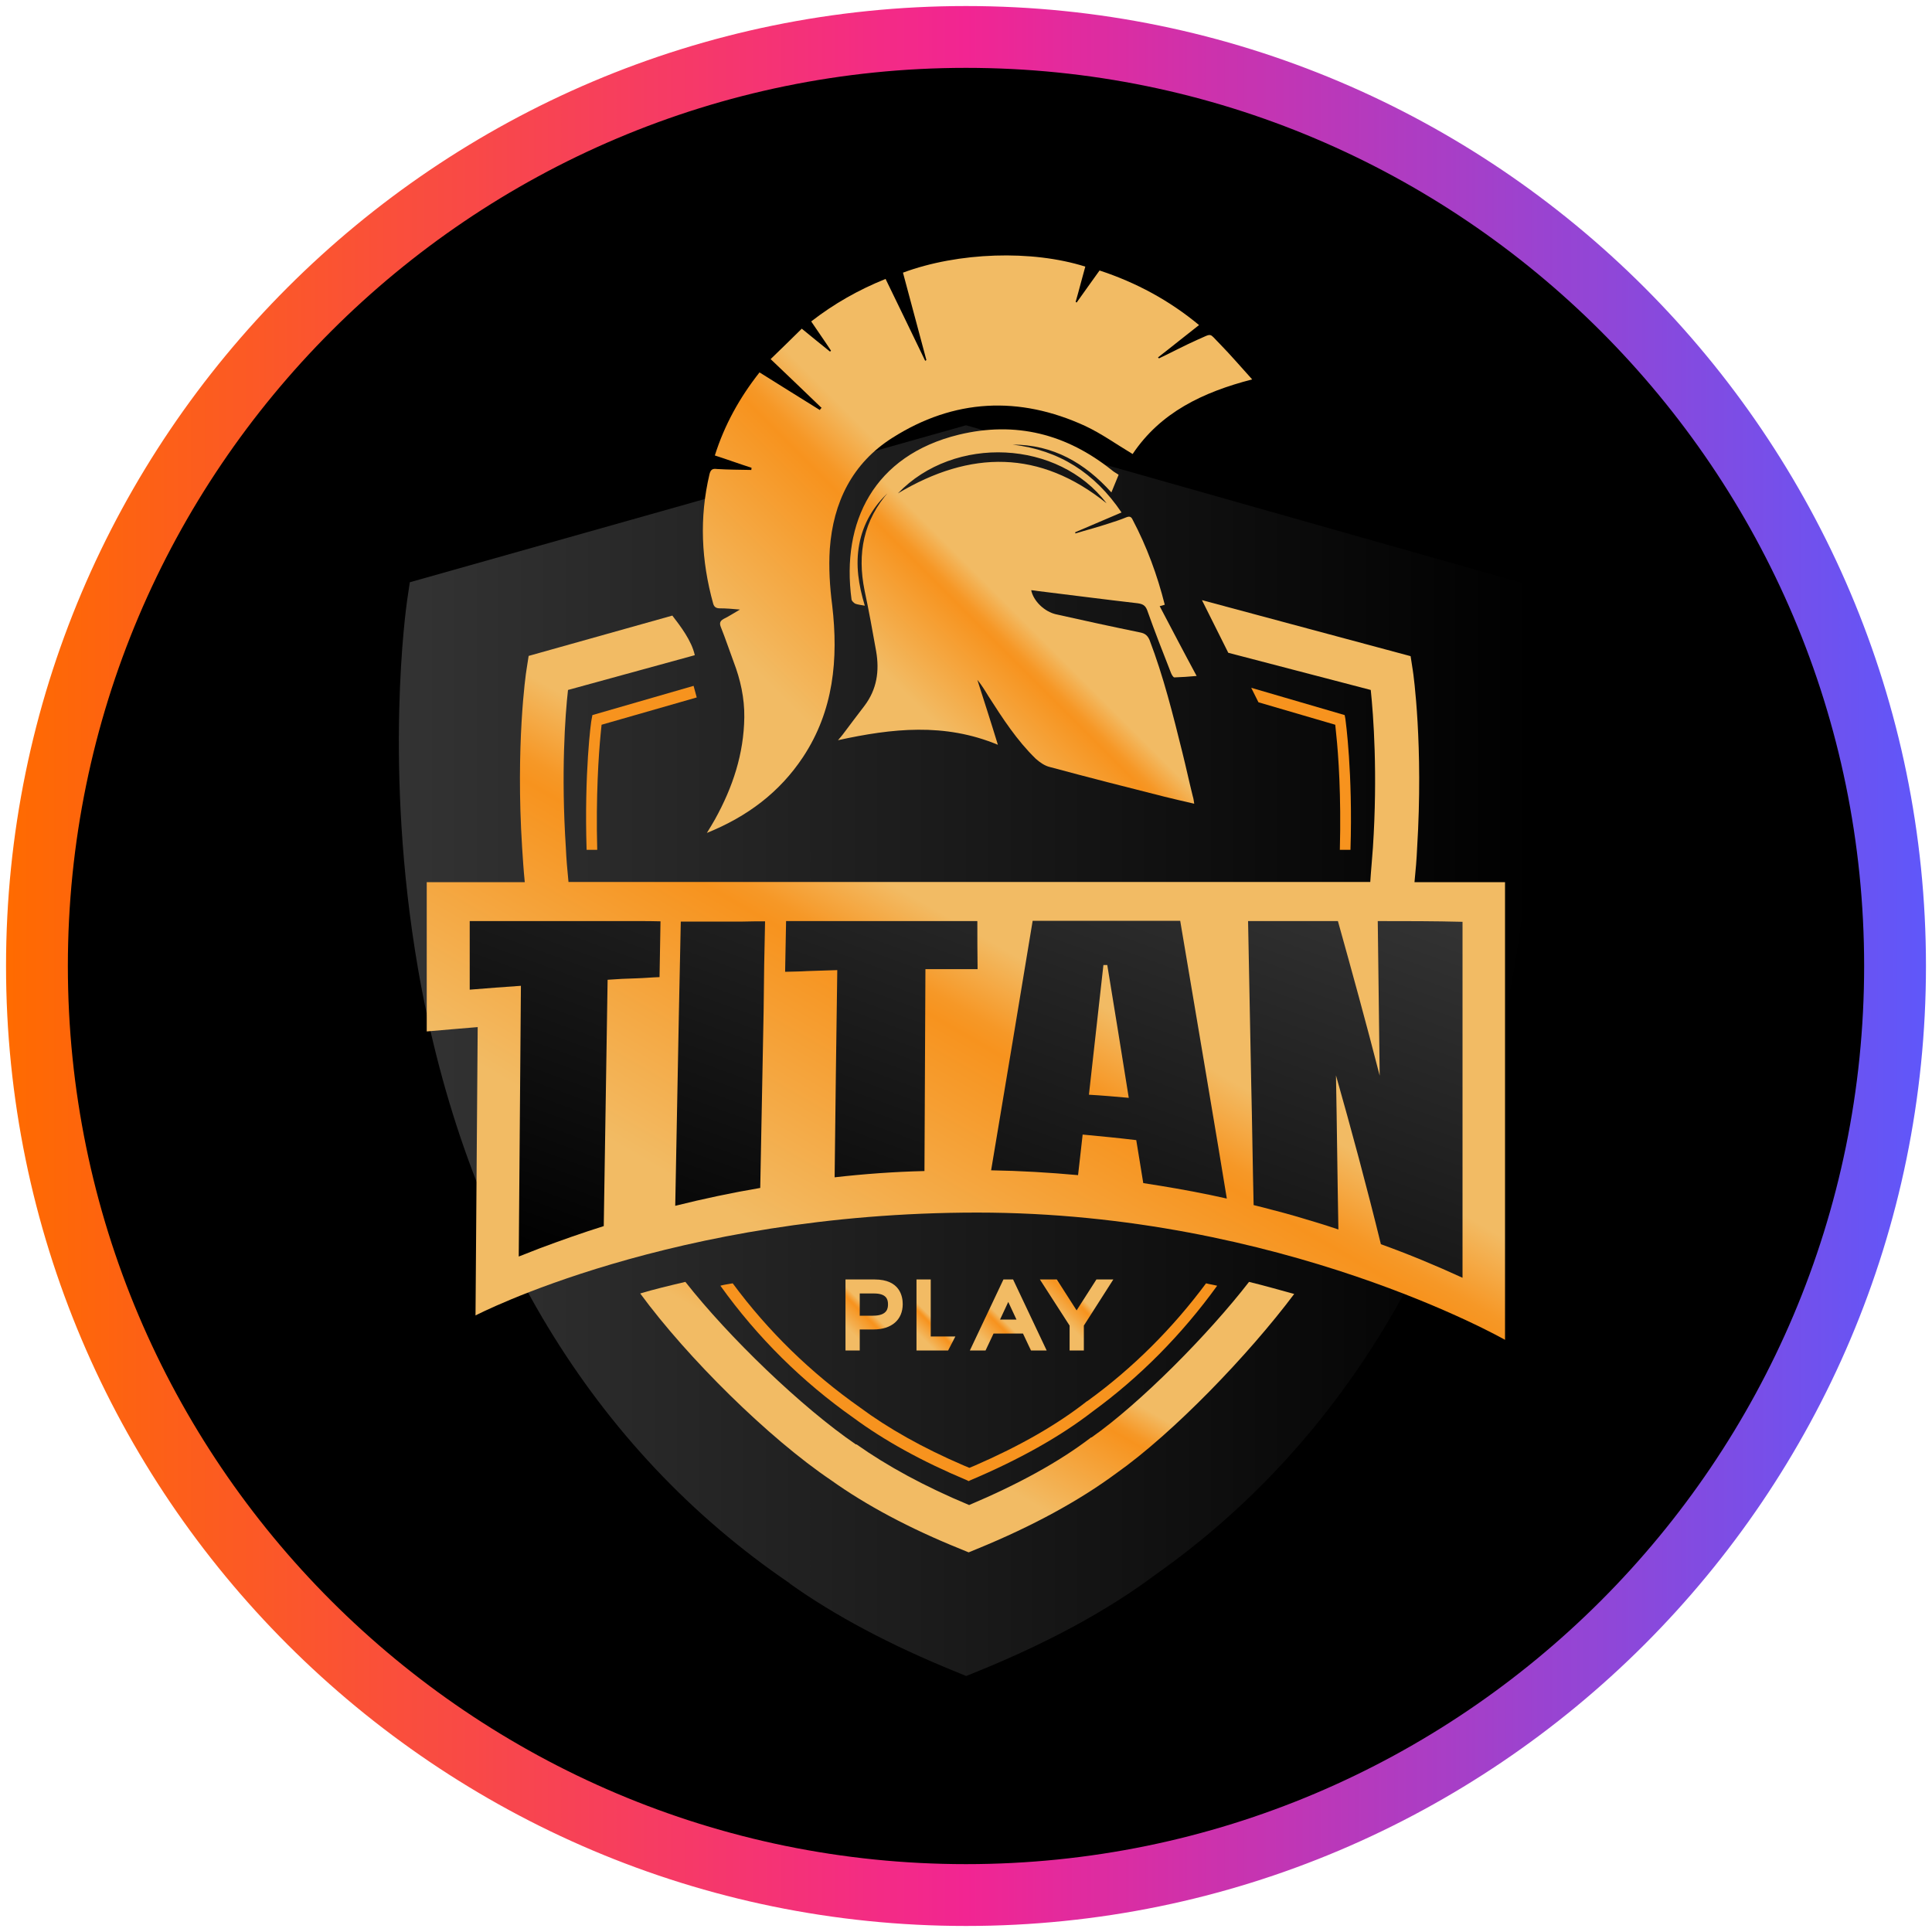 <?xml version="1.0" encoding="UTF-8"?>
<svg xmlns="http://www.w3.org/2000/svg" width="80" height="80" xmlns:xlink="http://www.w3.org/1999/xlink" viewBox="0 0 80 80">
  <defs>
    <style>
      .cls-1 {
        fill: url(#linear-gradient-8);
      }

      .cls-2 {
        fill: url(#linear-gradient-7);
      }

      .cls-3 {
        fill: url(#linear-gradient-5);
      }

      .cls-4 {
        fill: url(#linear-gradient-6);
      }

      .cls-5 {
        fill: url(#linear-gradient-9);
      }

      .cls-6 {
        fill: url(#linear-gradient-4);
      }

      .cls-7 {
        fill: url(#linear-gradient-3);
      }

      .cls-8 {
        fill: url(#linear-gradient-2);
      }

      .cls-9 {
        fill: url(#linear-gradient);
      }

      .cls-10 {
        fill: #f7931e;
      }

      .cls-11 {
        fill: url(#linear-gradient-10);
      }

      .cls-12 {
        fill: url(#linear-gradient-11);
      }
    </style>
    <linearGradient id="linear-gradient" x1=".25" y1="40" x2="79.75" y2="40" gradientUnits="userSpaceOnUse">
      <stop offset="0" stop-color="#ff6b00"/>
      <stop offset=".5" stop-color="#f22592"/>
      <stop offset="1" stop-color="#5f57fa"/>
    </linearGradient>
    <linearGradient id="linear-gradient-2" x1="16.51" y1="38.49" x2="63.49" y2="38.49" gradientTransform="translate(0 82) scale(1 -1)" gradientUnits="userSpaceOnUse">
      <stop offset="0" stop-color="#333"/>
      <stop offset="1" stop-color="#000"/>
    </linearGradient>
    <linearGradient id="linear-gradient-3" x1="47.98" y1="37.88" x2="60.1" y2="48.31" gradientTransform="translate(-8.23 74.12) rotate(-4.3) scale(1 -1)" gradientUnits="userSpaceOnUse">
      <stop offset=".21" stop-color="#f2bb64"/>
      <stop offset=".47" stop-color="#f7931e"/>
      <stop offset=".49" stop-color="#f69827"/>
      <stop offset=".52" stop-color="#f5a741"/>
      <stop offset=".56" stop-color="#f2bb64"/>
    </linearGradient>
    <linearGradient id="linear-gradient-4" x1="37.34" y1="40.24" x2="59.58" y2="59.37" xlink:href="#linear-gradient-3"/>
    <linearGradient id="linear-gradient-5" x1="35.26" y1="20.12" x2="43.44" y2="34.28" gradientTransform="translate(0 82) scale(1 -1)" xlink:href="#linear-gradient-3"/>
    <linearGradient id="linear-gradient-6" x1="30.81" y1="21.11" x2="52.31" y2="58.35" gradientTransform="translate(0 82) scale(1 -1)" xlink:href="#linear-gradient-3"/>
    <linearGradient id="linear-gradient-7" x1="44.77" y1="49.61" x2="35.75" y2="24.82" xlink:href="#linear-gradient-2"/>
    <linearGradient id="linear-gradient-8" x1="34.5" y1="26.6" x2="36.87" y2="28.96" gradientTransform="translate(0 82) scale(1 -1)" xlink:href="#linear-gradient-3"/>
    <linearGradient id="linear-gradient-9" x1="37.55" y1="26.5" x2="39.31" y2="28.26" gradientTransform="translate(0 82) scale(1 -1)" xlink:href="#linear-gradient-3"/>
    <linearGradient id="linear-gradient-10" x1="43.4" y1="26.98" x2="45.77" y2="29.36" gradientTransform="translate(0 82) scale(1 -1)" xlink:href="#linear-gradient-3"/>
    <linearGradient id="linear-gradient-11" x1="40.57" y1="25.68" x2="42.93" y2="28.04" gradientTransform="translate(0 82) scale(1 -1)" xlink:href="#linear-gradient-3"/>
  </defs>
  <g id="circle_frame" data-name="circle frame">
    <g>
      <circle cx="40" cy="40" r="38.47"/>
      <path id="casino_com" data-name="casino com" class="cls-9" d="M40,79.75C18.08,79.75.25,61.92.25,40S18.08.25,40,.25s39.75,17.83,39.75,39.75-17.83,39.75-39.75,39.75ZM40,2.81C19.49,2.81,2.81,19.49,2.81,40s16.68,37.19,37.19,37.19,37.19-16.68,37.19-37.19S60.51,2.81,40,2.81Z"/>
    </g>
  </g>
  <g id="titanplay">
    <g>
      <path class="cls-8" d="M32.7,65.57c1.85,1.32,4.16,2.55,6.87,3.65l.44.18.44-.18c2.94-1.19,5.44-2.55,7.4-4.02,7.89-5.56,13.03-14.31,14.88-25.29,1.39-8.25.46-14.77.41-15.03l-.11-.74-23.03-6.53-23.03,6.5-.11.74c-.04.28-.99,6.92.45,15.27,1.93,11.12,7.26,19.91,15.39,25.44Z"/>
      <g>
        <g>
          <path class="cls-7" d="M36.82,20.36c-.65.59-1.08,1.32-1.24,2.18-.16.85-.03,1.68.23,2.54-.15-.03-.28-.04-.39-.08-.06-.03-.15-.11-.16-.18-.43-3.2.92-5.96,4.44-6.82,2.36-.57,4.46-.03,6.34,1.47.09.08.2.13.28.19-.11.26-.2.48-.3.73-1.1-1.22-2.41-1.98-4.09-1.98,1.93.23,3.4,1.17,4.51,2.81-.65.28-1.29.55-1.92.82,0,.01.01.04.01.05.45-.14.92-.26,1.37-.41.25-.08.5-.16.74-.26.13-.05.2-.03.26.1.59,1.12,1.02,2.29,1.33,3.52-.08.03-.14.04-.21.06.5.95,1,1.91,1.53,2.89-.33.03-.62.05-.92.06-.05,0-.11-.11-.14-.18-.34-.87-.68-1.73-.99-2.61-.08-.2-.19-.25-.39-.28-1.39-.16-2.77-.34-4.16-.51-.09-.01-.16-.03-.25-.03.09.44.54.89,1.04,1,1.16.26,2.31.51,3.48.75.2.04.3.13.38.31.58,1.52.97,3.09,1.36,4.66.15.6.28,1.21.43,1.81.03.09.04.18.06.31-.43-.1-.83-.19-1.23-.29-1.58-.4-3.16-.8-4.75-1.23-.21-.05-.41-.19-.58-.34-.79-.77-1.37-1.67-1.96-2.59-.14-.23-.28-.46-.46-.68.28.88.57,1.77.85,2.69-2.21-.92-4.38-.68-6.62-.19.09-.1.15-.18.2-.24.3-.4.6-.8.9-1.19.51-.68.62-1.43.48-2.25-.15-.84-.3-1.68-.48-2.52-.31-1.53-.05-2.91,1.02-4.11ZM37.18,20.43c3.01-1.8,5.88-1.81,8.64.41-1.98-2.62-6.3-2.85-8.64-.41Z"/>
          <path class="cls-6" d="M34.03,16.9c-.69-.67-1.39-1.33-2.12-2.03.43-.41.85-.83,1.29-1.26.41.34.79.64,1.17.95.01-.01.03-.03.04-.04-.26-.4-.54-.79-.82-1.21.94-.73,1.96-1.31,3.08-1.76.55,1.14,1.1,2.26,1.64,3.39.01-.01.03-.01.05-.03-.33-1.21-.64-2.41-.97-3.62,2.29-.85,5.34-.95,7.55-.25-.14.49-.26.98-.4,1.46.01.01.03.01.04.03.31-.44.63-.88.95-1.33,1.52.5,2.89,1.24,4.12,2.26-.58.45-1.13.9-1.7,1.34.01.01.03.03.04.04.53-.25,1.05-.53,1.59-.77.65-.28.46-.3.94.18.44.45.85.93,1.33,1.46-2.05.53-3.8,1.37-4.95,3.09-.67-.4-1.28-.84-1.96-1.16-2.74-1.26-5.44-1.13-7.99.49-1.66,1.05-2.45,2.67-2.59,4.6-.05.78,0,1.57.1,2.34.26,2.22.06,4.36-1.21,6.28-.97,1.46-2.3,2.46-3.98,3.14.14-.23.24-.39.34-.57.73-1.32,1.19-2.7,1.21-4.22.01-.79-.16-1.56-.44-2.29-.18-.48-.34-.97-.53-1.44-.06-.15-.05-.25.11-.34.21-.1.4-.23.68-.39-.33-.03-.58-.05-.83-.05-.15,0-.24-.05-.28-.2-.49-1.77-.58-3.55-.15-5.36.05-.2.14-.23.3-.21.48.03.95.03,1.43.04,0-.03.01-.06.01-.09-.5-.16-.99-.34-1.52-.51.4-1.27,1.03-2.4,1.85-3.44.84.53,1.67,1.04,2.5,1.56.01-.04.04-.05.05-.08Z"/>
        </g>
        <g>
          <path class="cls-3" d="M45.21,59.52h-.03c-1.33,1.02-3.04,1.95-5.05,2.8-1.85-.77-3.4-1.62-4.66-2.51h-.03c-2.24-1.53-5.26-4.44-7.06-6.73-.68.16-1.31.31-1.87.48,1.96,2.67,5.32,5.99,7.9,7.73,1.44,1.03,3.25,2,5.36,2.85l.34.14.34-.14c2.3-.94,4.24-2,5.78-3.14,2.35-1.66,5.47-4.9,7.36-7.42-.59-.16-1.21-.34-1.87-.5-1.68,2.17-4.5,5.02-6.52,6.44Z"/>
          <path class="cls-4" d="M58.57,36.54c.05-.49.09-.97.11-1.43.26-4.23-.15-7.19-.18-7.36l-.09-.58-8.64-2.32,1.09,2.18,5.9,1.54c.11,1.05.29,3.45.09,6.52-.03.46-.08.94-.11,1.43H23.54c-.05-.49-.09-.97-.11-1.43-.2-3.06-.03-5.47.09-6.52l5.25-1.44c-.13-.6-.6-1.21-.93-1.64l-5.95,1.67-.09.58c-.03.16-.45,3.13-.18,7.36.03.46.06.94.11,1.43h-4.06v6.18s2.06-.18,2.11-.18l-.09,11.94s8.16-4.26,20.78-4.26,21.85,5.27,21.85,5.27v-18.95h-3.75Z"/>
        </g>
        <path class="cls-2" d="M31.68,38.14c-.03,1.24-.05,2.47-.06,3.72-.05,2.45-.09,4.88-.14,7.33-1.18.2-2.36.45-3.52.74.05-2.64.1-5.29.15-7.92.03-1.28.05-2.57.08-3.85h2.57c.31-.01.62-.01.92-.01ZM26.42,38.14h-6.97v2.84c.7-.06,1.42-.11,2.12-.16-.03,3.74-.06,7.47-.09,11.21.29-.11.58-.23.87-.34.88-.33,1.76-.64,2.65-.92.05-3.4.11-6.79.16-10.2.4-.03.8-.05,1.21-.06.31-.01.63-.04.94-.05.01-.77.03-1.53.04-2.31-.3-.01-.62-.01-.93-.01ZM40.46,38.14h-7.91c-.01.7-.03,1.39-.04,2.1.3-.01.62-.01.92-.03.41-.01.83-.03,1.24-.04-.04,2.86-.08,5.73-.11,8.58,1.23-.14,2.47-.23,3.72-.26.01-2.79.03-5.58.04-8.36h2.16c-.01-.67-.01-1.33-.01-1.98ZM57.05,38.14c.03,2.13.05,4.27.08,6.4-.57-2.22-1.16-4.36-1.73-6.4h-3.72c.04,2.24.09,4.47.13,6.71.04,1.68.06,3.37.1,5.05.26.06.51.13.78.2.63.16,1.24.34,1.86.53.29.09.58.18.87.28-.04-2.12-.06-4.26-.1-6.38.63,2.22,1.26,4.55,1.86,6.99,1.14.41,2.27.88,3.38,1.39v-14.74c-1.16-.03-2.32-.03-3.49-.03ZM50.8,49.63c-.23-.05-.46-.1-.69-.15-.92-.19-1.85-.35-2.77-.49-.1-.6-.19-1.19-.29-1.78-.74-.09-1.48-.16-2.22-.23-.06.57-.13,1.13-.19,1.68-1.21-.11-2.4-.18-3.6-.2.29-1.72,1.56-9.33,1.72-10.33h6.11c.38,2.25,1.68,9.93,1.93,11.5ZM46.74,45.46c-.3-1.86-.59-3.69-.89-5.5h-.16c-.2,1.81-.4,3.59-.6,5.37.54.03,1.1.08,1.66.13Z"/>
        <path class="cls-10" d="M29.83,53.24c1.54,2.15,3.4,3.98,5.5,5.46,1.27.94,2.84,1.81,4.7,2.59l.08.04.08-.04c2.01-.85,3.72-1.81,5.05-2.84,1.96-1.43,3.7-3.19,5.16-5.21-.15-.04-.31-.06-.46-.1-1.39,1.87-3.04,3.52-4.92,4.88h-.01c-1.23.97-2.79,1.86-4.63,2.66l-.24.1-.24-.1c-1.7-.73-3.13-1.54-4.29-2.4-2.03-1.43-3.8-3.15-5.27-5.14-.16.03-.33.05-.48.09ZM55.48,35.19h.44c.1-3.19-.2-5.34-.21-5.42l-.03-.16-3.87-1.13.3.6,3.18.93.04.4c.09.83.21,2.55.15,4.78ZM24.29,35.19h.44c-.06-2.22.06-3.96.14-4.78l.04-.4,3.94-1.13-.13-.48-4.19,1.21-.03.16c-.03.09-.31,2.24-.21,5.42Z"/>
        <g>
          <path class="cls-1" d="M36.22,52.98h-1.21v2.94h.59v-.87h.57c.75,0,1.21-.4,1.21-1.05,0-.31-.11-1.02-1.16-1.02ZM35.6,53.56h.59c.5,0,.58.23.58.44,0,.14,0,.48-.62.48h-.55v-.92h0Z"/>
          <polygon class="cls-5" points="38.54 52.98 37.95 52.98 37.95 55.92 39.26 55.92 39.56 55.34 38.54 55.34 38.54 52.98"/>
          <polygon class="cls-11" points="45.4 52.98 44.58 54.26 43.76 52.98 43.06 52.98 44.29 54.89 44.29 55.92 44.88 55.92 44.88 54.89 46.1 52.98 45.4 52.98"/>
          <path class="cls-12" d="M41.55,52.98l-1.39,2.94h.65l.33-.7h1.22l.33.7h.65l-1.39-2.94h-.39ZM42.09,54.64h-.68l.34-.73.34.73Z"/>
        </g>
      </g>
    </g>
  </g>
</svg>